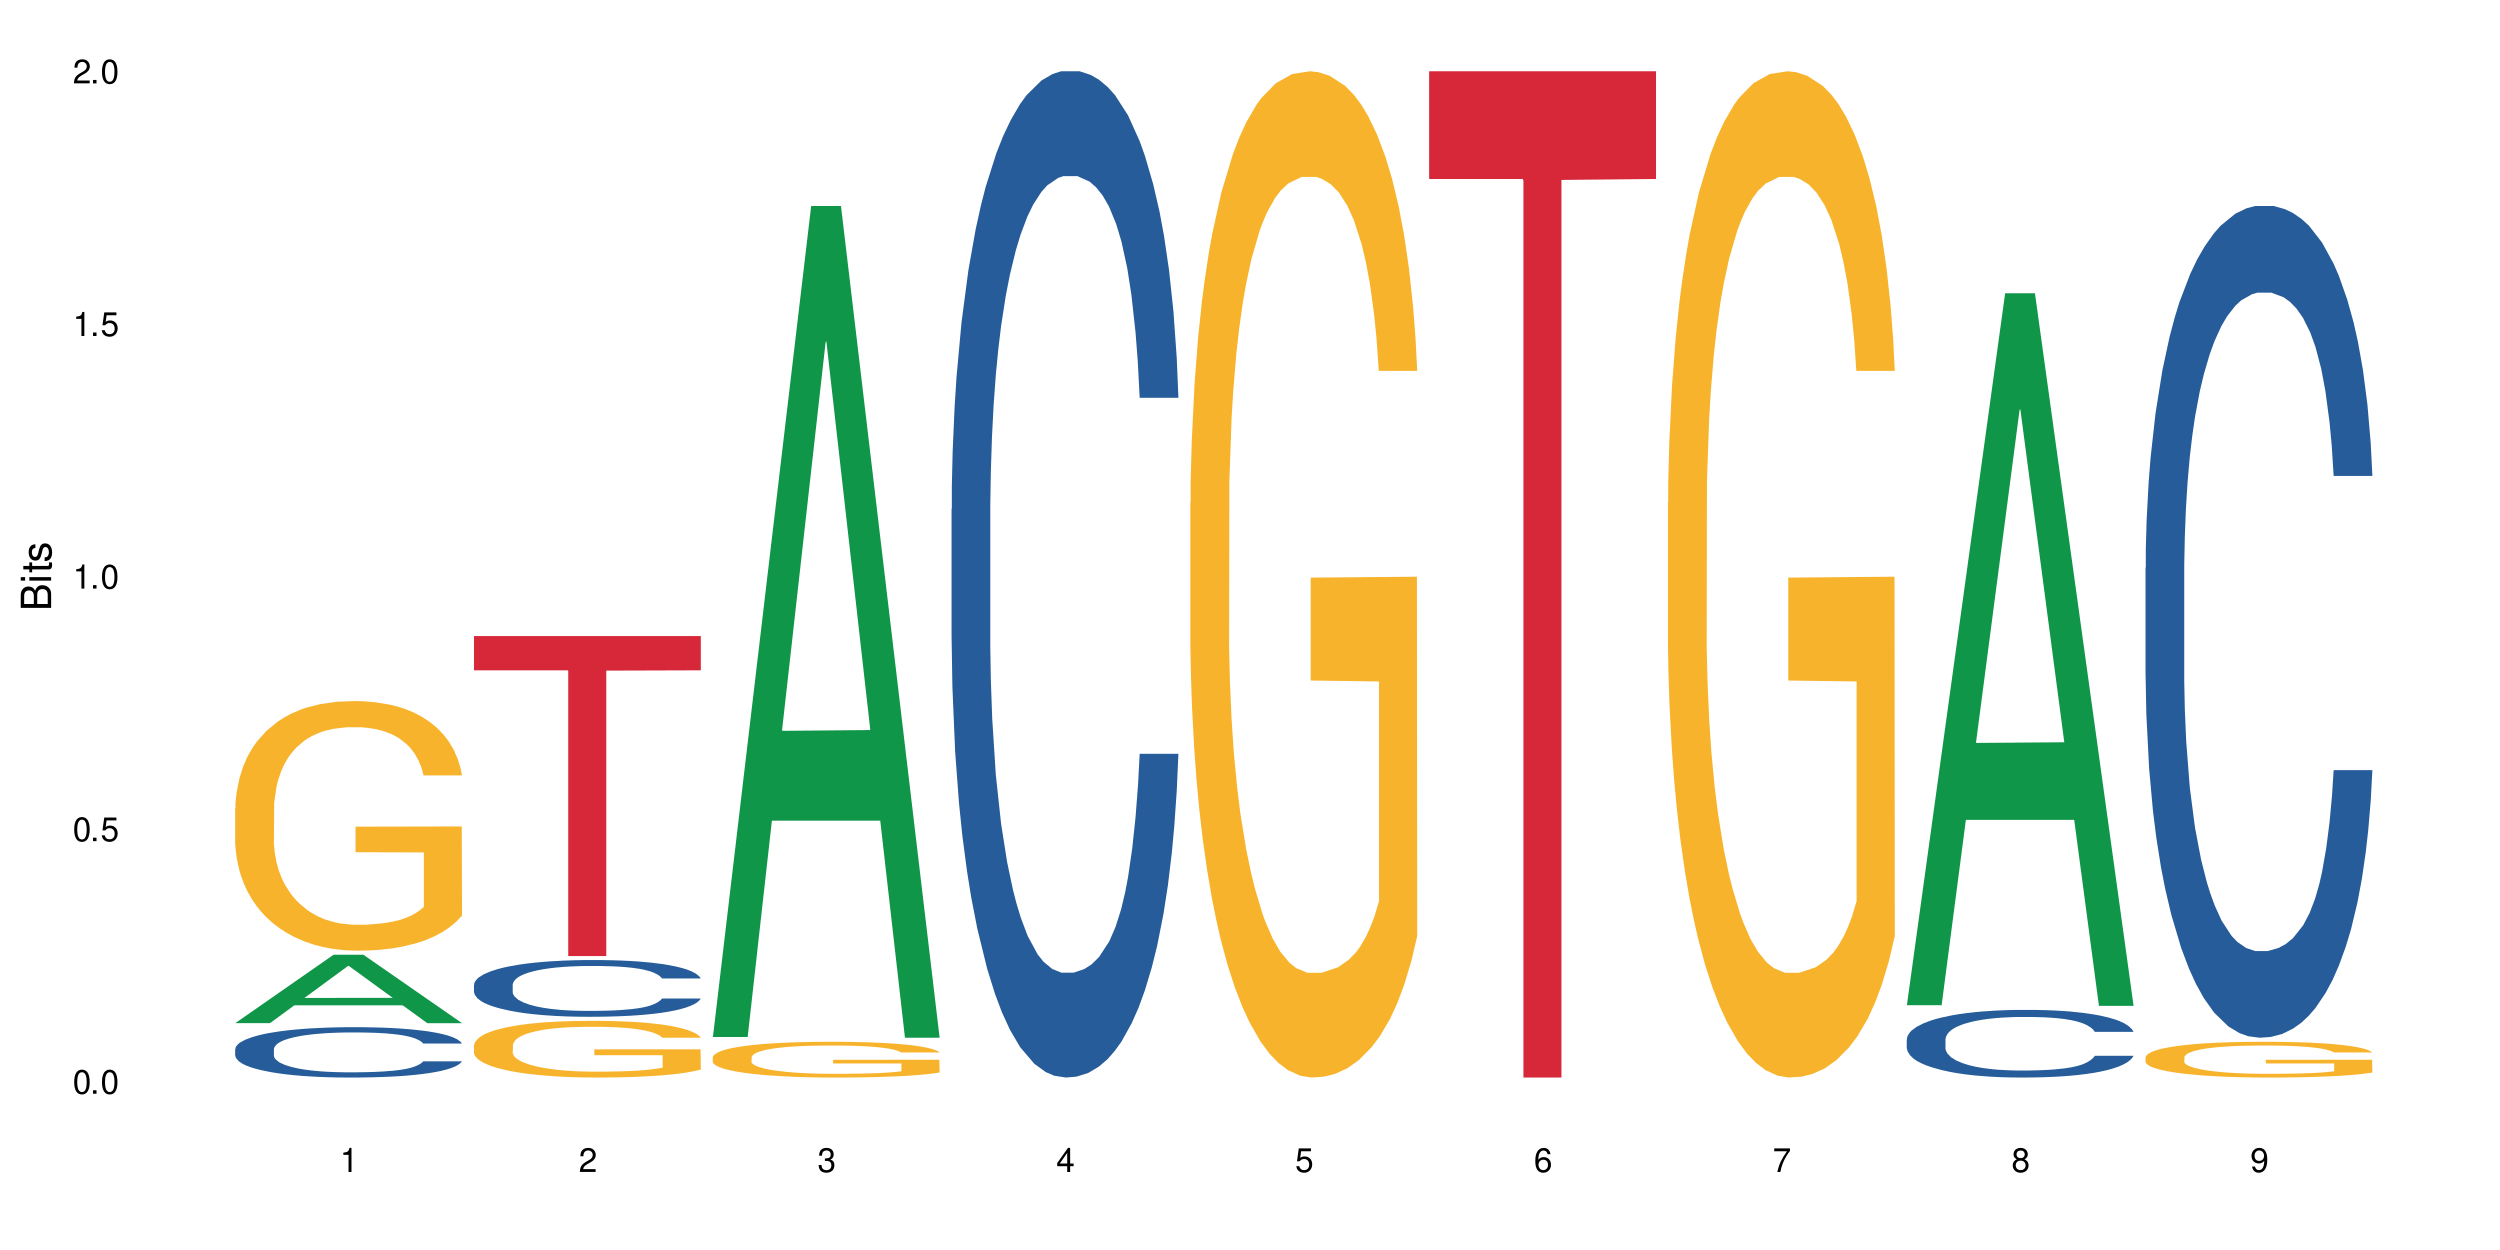 <?xml version="1.0" encoding="UTF-8"?>
<svg xmlns="http://www.w3.org/2000/svg" xmlns:xlink="http://www.w3.org/1999/xlink" width="720" height="360" viewBox="0 0 720 360">
<defs>
<g>
<g id="glyph-0-0">
</g>
<g id="glyph-0-1">
<path d="M 2.641 -6.938 C 2 -6.938 1.422 -6.656 1.078 -6.172 C 0.641 -5.562 0.406 -4.641 0.406 -3.359 C 0.406 -1.016 1.188 0.219 2.641 0.219 C 4.078 0.219 4.859 -1.016 4.859 -3.297 C 4.859 -4.641 4.656 -5.547 4.203 -6.172 C 3.844 -6.656 3.281 -6.938 2.641 -6.938 Z M 2.641 -6.188 C 3.547 -6.188 4 -5.25 4 -3.375 C 4 -1.406 3.562 -0.484 2.625 -0.484 C 1.734 -0.484 1.281 -1.438 1.281 -3.344 C 1.281 -5.25 1.734 -6.188 2.641 -6.188 Z M 2.641 -6.188 "/>
</g>
<g id="glyph-0-2">
<path d="M 1.828 -1 L 0.828 -1 L 0.828 0 L 1.828 0 Z M 1.828 -1 "/>
</g>
<g id="glyph-0-3">
<path d="M 4.562 -6.797 L 1.062 -6.797 L 0.547 -3.094 L 1.328 -3.094 C 1.719 -3.562 2.047 -3.734 2.578 -3.734 C 3.484 -3.734 4.062 -3.109 4.062 -2.094 C 4.062 -1.125 3.484 -0.531 2.578 -0.531 C 1.828 -0.531 1.375 -0.906 1.188 -1.672 L 0.328 -1.672 C 0.453 -1.109 0.547 -0.844 0.75 -0.594 C 1.125 -0.078 1.828 0.219 2.594 0.219 C 3.969 0.219 4.922 -0.781 4.922 -2.219 C 4.922 -3.562 4.031 -4.484 2.719 -4.484 C 2.25 -4.484 1.859 -4.359 1.469 -4.062 L 1.734 -5.969 L 4.562 -5.969 Z M 4.562 -6.797 "/>
</g>
<g id="glyph-0-4">
<path d="M 2.484 -4.938 L 2.484 0 L 3.328 0 L 3.328 -6.938 L 2.766 -6.938 C 2.469 -5.875 2.281 -5.734 0.984 -5.562 L 0.984 -4.938 Z M 2.484 -4.938 "/>
</g>
<g id="glyph-0-5">
<path d="M 4.859 -0.828 L 1.281 -0.828 C 1.359 -1.406 1.672 -1.781 2.5 -2.281 L 3.469 -2.828 C 4.406 -3.344 4.906 -4.062 4.906 -4.906 C 4.906 -5.484 4.672 -6.031 4.266 -6.406 C 3.859 -6.766 3.375 -6.938 2.719 -6.938 C 1.859 -6.938 1.219 -6.625 0.844 -6.031 C 0.609 -5.672 0.5 -5.234 0.484 -4.531 L 1.328 -4.531 C 1.359 -5.016 1.406 -5.281 1.531 -5.516 C 1.75 -5.938 2.188 -6.203 2.703 -6.203 C 3.469 -6.203 4.031 -5.641 4.031 -4.891 C 4.031 -4.344 3.719 -3.859 3.125 -3.516 L 2.234 -3 C 0.812 -2.172 0.406 -1.531 0.328 -0.016 L 4.859 -0.016 Z M 4.859 -0.828 "/>
</g>
<g id="glyph-0-6">
<path d="M 2.125 -3.188 L 2.578 -3.188 C 3.5 -3.188 3.984 -2.766 3.984 -1.922 C 3.984 -1.062 3.469 -0.531 2.594 -0.531 C 1.656 -0.531 1.203 -1 1.156 -2.016 L 0.312 -2.016 C 0.344 -1.453 0.438 -1.094 0.609 -0.781 C 0.953 -0.109 1.625 0.219 2.547 0.219 C 3.953 0.219 4.859 -0.625 4.859 -1.938 C 4.859 -2.828 4.516 -3.297 3.703 -3.594 C 4.344 -3.844 4.656 -4.328 4.656 -5.031 C 4.656 -6.219 3.875 -6.938 2.578 -6.938 C 1.203 -6.938 0.484 -6.172 0.453 -4.703 L 1.297 -4.703 C 1.312 -5.125 1.344 -5.359 1.453 -5.578 C 1.641 -5.969 2.062 -6.203 2.594 -6.203 C 3.344 -6.203 3.797 -5.75 3.797 -5 C 3.797 -4.516 3.609 -4.219 3.25 -4.047 C 3.016 -3.953 2.703 -3.922 2.125 -3.906 Z M 2.125 -3.188 "/>
</g>
<g id="glyph-0-7">
<path d="M 3.141 -1.672 L 3.141 0 L 3.984 0 L 3.984 -1.672 L 4.984 -1.672 L 4.984 -2.438 L 3.984 -2.438 L 3.984 -6.938 L 3.359 -6.938 L 0.266 -2.578 L 0.266 -1.672 Z M 3.141 -2.438 L 1 -2.438 L 3.141 -5.5 Z M 3.141 -2.438 "/>
</g>
<g id="glyph-0-8">
<path d="M 4.781 -5.125 C 4.609 -6.266 3.891 -6.938 2.844 -6.938 C 2.094 -6.938 1.422 -6.578 1.031 -5.953 C 0.594 -5.266 0.406 -4.422 0.406 -3.172 C 0.406 -2 0.578 -1.25 0.984 -0.641 C 1.359 -0.078 1.953 0.219 2.703 0.219 C 3.984 0.219 4.922 -0.75 4.922 -2.094 C 4.922 -3.375 4.062 -4.281 2.844 -4.281 C 2.172 -4.281 1.641 -4.031 1.281 -3.516 C 1.281 -5.234 1.828 -6.188 2.797 -6.188 C 3.391 -6.188 3.797 -5.797 3.938 -5.125 Z M 2.734 -3.531 C 3.547 -3.531 4.062 -2.953 4.062 -2.031 C 4.062 -1.156 3.484 -0.531 2.703 -0.531 C 1.922 -0.531 1.328 -1.188 1.328 -2.078 C 1.328 -2.938 1.906 -3.531 2.734 -3.531 Z M 2.734 -3.531 "/>
</g>
<g id="glyph-0-9">
<path d="M 4.984 -6.797 L 0.438 -6.797 L 0.438 -5.969 L 4.109 -5.969 C 2.5 -3.656 1.828 -2.234 1.328 0 L 2.219 0 C 2.594 -2.172 3.453 -4.047 4.984 -6.094 Z M 4.984 -6.797 "/>
</g>
<g id="glyph-0-10">
<path d="M 3.75 -3.656 C 4.469 -4.094 4.688 -4.438 4.688 -5.078 C 4.688 -6.172 3.844 -6.938 2.641 -6.938 C 1.438 -6.938 0.594 -6.172 0.594 -5.094 C 0.594 -4.438 0.812 -4.094 1.516 -3.656 C 0.734 -3.266 0.359 -2.703 0.359 -1.922 C 0.359 -0.656 1.281 0.219 2.641 0.219 C 3.984 0.219 4.922 -0.656 4.922 -1.922 C 4.922 -2.703 4.531 -3.266 3.75 -3.656 Z M 2.641 -6.188 C 3.359 -6.188 3.812 -5.75 3.812 -5.062 C 3.812 -4.406 3.344 -3.984 2.641 -3.984 C 1.922 -3.984 1.453 -4.406 1.453 -5.078 C 1.453 -5.75 1.922 -6.188 2.641 -6.188 Z M 2.641 -3.266 C 3.484 -3.266 4.062 -2.719 4.062 -1.906 C 4.062 -1.078 3.484 -0.531 2.625 -0.531 C 1.797 -0.531 1.219 -1.094 1.219 -1.906 C 1.219 -2.719 1.781 -3.266 2.641 -3.266 Z M 2.641 -3.266 "/>
</g>
<g id="glyph-0-11">
<path d="M 0.516 -1.578 C 0.672 -0.453 1.406 0.219 2.438 0.219 C 3.188 0.219 3.859 -0.141 4.266 -0.766 C 4.688 -1.453 4.891 -2.297 4.891 -3.547 C 4.891 -4.719 4.703 -5.453 4.312 -6.078 C 3.938 -6.641 3.344 -6.938 2.594 -6.938 C 1.297 -6.938 0.359 -5.969 0.359 -4.625 C 0.359 -3.344 1.234 -2.453 2.453 -2.453 C 3.094 -2.453 3.578 -2.672 4.016 -3.203 C 4 -1.484 3.469 -0.531 2.5 -0.531 C 1.906 -0.531 1.484 -0.906 1.359 -1.578 Z M 2.578 -6.203 C 3.375 -6.203 3.969 -5.531 3.969 -4.641 C 3.969 -3.797 3.391 -3.188 2.547 -3.188 C 1.734 -3.188 1.234 -3.766 1.234 -4.688 C 1.234 -5.562 1.797 -6.203 2.578 -6.203 Z M 2.578 -6.203 "/>
</g>
<g id="glyph-1-0">
</g>
<g id="glyph-1-1">
<path d="M 0 -0.953 L 0 -4.891 C 0 -5.719 -0.234 -6.344 -0.734 -6.797 C -1.188 -7.234 -1.812 -7.469 -2.5 -7.469 C -3.547 -7.469 -4.188 -7 -4.625 -5.875 C -4.984 -6.688 -5.625 -7.094 -6.531 -7.094 C -7.172 -7.094 -7.734 -6.859 -8.141 -6.391 C -8.562 -5.922 -8.75 -5.344 -8.75 -4.5 L -8.75 -0.953 Z M -4.984 -2.062 L -7.766 -2.062 L -7.766 -4.219 C -7.766 -4.844 -7.688 -5.203 -7.453 -5.5 C -7.219 -5.812 -6.859 -5.969 -6.375 -5.969 C -5.891 -5.969 -5.531 -5.812 -5.297 -5.5 C -5.062 -5.203 -4.984 -4.844 -4.984 -4.219 Z M -0.984 -2.062 L -4 -2.062 L -4 -4.781 C -4 -5.766 -3.438 -6.359 -2.484 -6.359 C -1.547 -6.359 -0.984 -5.766 -0.984 -4.781 Z M -0.984 -2.062 "/>
</g>
<g id="glyph-1-2">
<path d="M -6.281 -1.797 L -6.281 -0.797 L 0 -0.797 L 0 -1.797 Z M -8.75 -1.797 L -8.75 -0.797 L -7.484 -0.797 L -7.484 -1.797 Z M -8.75 -1.797 "/>
</g>
<g id="glyph-1-3">
<path d="M -6.281 -3.047 L -6.281 -2.016 L -8.016 -2.016 L -8.016 -1.016 L -6.281 -1.016 L -6.281 -0.172 L -5.469 -0.172 L -5.469 -1.016 L -0.719 -1.016 C -0.078 -1.016 0.281 -1.453 0.281 -2.234 C 0.281 -2.5 0.25 -2.719 0.188 -3.047 L -0.641 -3.047 C -0.609 -2.906 -0.594 -2.766 -0.594 -2.562 C -0.594 -2.141 -0.719 -2.016 -1.156 -2.016 L -5.469 -2.016 L -5.469 -3.047 Z M -6.281 -3.047 "/>
</g>
<g id="glyph-1-4">
<path d="M -4.531 -5.25 C -5.766 -5.25 -6.469 -4.422 -6.469 -2.969 C -6.469 -1.516 -5.719 -0.562 -4.547 -0.562 C -3.562 -0.562 -3.094 -1.062 -2.734 -2.562 L -2.516 -3.484 C -2.344 -4.188 -2.094 -4.469 -1.641 -4.469 C -1.047 -4.469 -0.641 -3.875 -0.641 -3 C -0.641 -2.453 -0.797 -2 -1.062 -1.75 C -1.25 -1.594 -1.422 -1.531 -1.875 -1.469 L -1.875 -0.406 C -0.422 -0.453 0.281 -1.266 0.281 -2.922 C 0.281 -4.5 -0.5 -5.516 -1.719 -5.516 C -2.656 -5.516 -3.172 -4.984 -3.469 -3.734 L -3.703 -2.766 C -3.891 -1.953 -4.156 -1.609 -4.594 -1.609 C -5.188 -1.609 -5.547 -2.125 -5.547 -2.938 C -5.547 -3.75 -5.203 -4.172 -4.531 -4.203 Z M -4.531 -5.25 "/>
</g>
</g>
</defs>
<rect x="-72" y="-36" width="864" height="432" fill="rgb(100%, 100%, 100%)" fill-opacity="1"/>
<path fill-rule="nonzero" fill="rgb(6.275%, 58.824%, 28.235%)" fill-opacity="1" d="M 67.73 294.656 L 67.801 294.641 L 96.07 274.965 L 104.656 274.965 L 133.066 294.676 L 123.082 294.676 L 115.965 289.531 L 84.762 289.531 L 77.781 294.656 L 67.73 294.656 L 87.766 287.402 L 113.102 287.383 L 100.469 278.188 L 100.328 278.168 L 100.188 278.223 L 87.695 287.383 L 87.766 287.402 Z M 67.73 294.656 "/>
<path fill-rule="nonzero" fill="rgb(14.51%, 36.078%, 60%)" fill-opacity="1" d="M 67.73 302.145 L 67.812 302.133 L 67.812 301.816 L 68.051 301.312 L 68.605 300.676 L 69.164 300.238 L 70.598 299.457 L 72.59 298.703 L 74.664 298.117 L 76.176 297.773 L 77.531 297.508 L 80.637 297.02 L 82.629 296.766 L 84.781 296.543 L 87.41 296.316 L 89.324 296.184 L 93.625 295.973 L 96.812 295.879 L 99.281 295.84 L 104.621 295.84 L 107.809 295.895 L 110.117 295.961 L 112.668 296.066 L 114.82 296.184 L 118.562 296.477 L 121.91 296.848 L 123.426 297.059 L 125.816 297.469 L 127.648 297.867 L 128.922 298.211 L 130.355 298.703 L 131.629 299.297 L 132.586 299.973 L 133.066 300.543 L 121.91 300.543 L 121.352 300.012 L 120.715 299.602 L 119.52 299.059 L 118.324 298.676 L 116.652 298.289 L 115.137 298.039 L 113.066 297.789 L 111.234 297.629 L 109.32 297.508 L 107.488 297.43 L 103.984 297.352 L 99.922 297.352 L 98.406 297.375 L 95.297 297.484 L 93.625 297.574 L 91.234 297.762 L 89.562 297.934 L 87.57 298.199 L 86.215 298.422 L 84.543 298.77 L 83.348 299.074 L 81.992 299.508 L 81.195 299.84 L 80.48 300.211 L 79.84 300.648 L 79.363 301.113 L 79.043 301.602 L 78.887 302.078 L 78.887 304.133 L 79.043 304.609 L 79.441 305.168 L 80.48 305.973 L 81.992 306.676 L 83.746 307.234 L 85.418 307.629 L 86.375 307.816 L 87.648 308.027 L 89.641 308.293 L 92.512 308.559 L 94.184 308.664 L 96.734 308.77 L 99.363 308.824 L 102.867 308.824 L 105.977 308.77 L 108.047 308.703 L 110.199 308.598 L 113.145 308.371 L 114.98 308.16 L 116.57 307.91 L 117.766 307.656 L 118.562 307.445 L 119.758 307.035 L 120.715 306.582 L 121.434 306.121 L 121.91 305.668 L 133.066 305.668 L 132.586 306.199 L 131.871 306.715 L 131.152 307.102 L 130.039 307.562 L 128.762 307.973 L 126.93 308.438 L 125.418 308.742 L 123.426 309.074 L 121.59 309.324 L 119.602 309.551 L 116.652 309.816 L 114.738 309.949 L 112.668 310.066 L 110.199 310.172 L 107.09 310.266 L 103.746 310.32 L 100.637 310.332 L 97.289 310.305 L 94.82 310.254 L 91.555 310.133 L 87.492 309.895 L 84.543 309.645 L 82.23 309.391 L 80.238 309.129 L 78.008 308.77 L 75.141 308.188 L 73.387 307.734 L 72.191 307.363 L 70.84 306.848 L 69.883 306.387 L 68.766 305.645 L 67.969 304.703 L 67.73 303.973 Z M 67.73 302.145 "/>
<path fill-rule="nonzero" fill="rgb(96.863%, 70.196%, 16.863%)" fill-opacity="1" d="M 67.73 232.699 L 67.812 232.633 L 67.812 231.32 L 68.129 228.363 L 68.926 224.293 L 69.961 220.945 L 71.078 218.32 L 71.793 216.941 L 72.988 214.969 L 74.023 213.527 L 76.656 210.57 L 80 207.812 L 81.832 206.633 L 83.906 205.516 L 86.852 204.27 L 88.207 203.809 L 92.352 202.758 L 97.051 202.102 L 102.23 201.902 L 104.621 201.969 L 107.887 202.23 L 112.348 202.953 L 114.898 203.609 L 116.891 204.27 L 118.961 205.121 L 121.512 206.434 L 123.902 208.012 L 125.816 209.586 L 127.727 211.555 L 129.32 213.656 L 130.676 215.957 L 131.871 218.715 L 132.586 221.012 L 133.066 223.309 L 121.988 223.309 L 121.352 221.012 L 120.637 219.238 L 119.441 217.07 L 118.246 215.496 L 117.051 214.25 L 114.82 212.539 L 112.906 211.492 L 110.516 210.57 L 108.207 209.98 L 105.578 209.586 L 103.984 209.453 L 99.762 209.453 L 95.938 209.914 L 93.707 210.441 L 92.113 210.965 L 89.879 211.949 L 88.527 212.738 L 87.73 213.262 L 85.34 215.297 L 83.746 217.137 L 82.871 218.383 L 81.754 220.355 L 80.957 222.129 L 80.082 224.754 L 79.602 226.723 L 78.965 231.188 L 78.887 243.008 L 79.125 245.504 L 79.602 248.195 L 80.238 250.559 L 81.195 253.055 L 82.152 254.957 L 83.824 257.52 L 85.258 259.227 L 86.375 260.34 L 88.527 262.113 L 89.402 262.703 L 91.473 263.887 L 93.625 264.805 L 96.254 265.594 L 98.246 265.988 L 101.434 266.316 L 105.496 266.316 L 110.277 265.922 L 113.305 265.398 L 115.379 264.871 L 116.73 264.41 L 118.406 263.691 L 119.602 263.031 L 120.715 262.312 L 122.07 261.195 L 122.07 245.504 L 102.391 245.438 L 102.391 238.082 L 132.984 238.016 L 133.066 263.691 L 131.391 265.461 L 129.32 267.168 L 127.328 268.484 L 125.258 269.598 L 122.309 270.848 L 119.918 271.633 L 116.254 272.555 L 112.906 273.145 L 109.402 273.539 L 106.293 273.734 L 102.629 273.801 L 99.363 273.672 L 95.855 273.277 L 93.066 272.75 L 90.52 272.094 L 87.969 271.242 L 84.781 269.863 L 82.711 268.746 L 80.559 267.367 L 78.406 265.727 L 76.496 263.953 L 75.219 262.574 L 73.945 260.996 L 72.59 259.027 L 71.316 256.797 L 70.359 254.762 L 69.484 252.461 L 68.848 250.297 L 68.211 247.34 L 67.891 244.977 L 67.73 242.941 Z M 67.73 232.699 "/>
<path fill-rule="nonzero" fill="rgb(14.51%, 36.078%, 60%)" fill-opacity="1" d="M 136.504 283.609 L 136.582 283.594 L 136.582 283.238 L 136.824 282.668 L 137.379 281.953 L 137.938 281.461 L 139.371 280.578 L 141.363 279.727 L 143.434 279.07 L 144.949 278.684 L 146.305 278.387 L 149.41 277.832 L 151.402 277.547 L 153.555 277.297 L 156.184 277.043 L 158.098 276.891 L 162.398 276.652 L 165.586 276.547 L 168.055 276.504 L 173.395 276.504 L 176.582 276.562 L 178.891 276.637 L 181.441 276.758 L 183.594 276.891 L 187.336 277.219 L 190.684 277.637 L 192.195 277.879 L 194.586 278.34 L 196.418 278.789 L 197.695 279.176 L 199.129 279.727 L 200.402 280.398 L 201.359 281.16 L 201.836 281.805 L 190.684 281.805 L 190.125 281.207 L 189.488 280.742 L 188.293 280.133 L 187.098 279.699 L 185.426 279.266 L 183.91 278.98 L 181.84 278.699 L 180.008 278.52 L 178.094 278.387 L 176.262 278.297 L 172.758 278.207 L 168.691 278.207 L 167.18 278.234 L 164.07 278.355 L 162.398 278.461 L 160.008 278.668 L 158.336 278.863 L 156.344 279.16 L 154.988 279.414 L 153.316 279.805 L 152.121 280.145 L 150.766 280.641 L 149.969 281.012 L 149.25 281.43 L 148.613 281.922 L 148.137 282.445 L 147.816 282.996 L 147.66 283.535 L 147.66 285.848 L 147.816 286.387 L 148.215 287.016 L 149.25 287.926 L 150.766 288.715 L 152.52 289.344 L 154.191 289.789 L 155.148 290 L 156.422 290.238 L 158.414 290.535 L 161.281 290.836 L 162.957 290.957 L 165.504 291.074 L 168.137 291.133 L 171.641 291.133 L 174.746 291.074 L 176.82 291 L 178.973 290.879 L 181.918 290.625 L 183.75 290.387 L 185.344 290.105 L 186.539 289.82 L 187.336 289.582 L 188.531 289.117 L 189.488 288.609 L 190.203 288.09 L 190.684 287.582 L 201.836 287.582 L 201.359 288.18 L 200.645 288.762 L 199.926 289.195 L 198.809 289.715 L 197.535 290.18 L 195.703 290.703 L 194.188 291.043 L 192.195 291.418 L 190.363 291.703 L 188.371 291.957 L 185.426 292.254 L 183.512 292.402 L 181.441 292.539 L 178.973 292.656 L 175.863 292.762 L 172.516 292.82 L 169.41 292.836 L 166.062 292.805 L 163.594 292.746 L 160.328 292.613 L 156.262 292.344 L 153.316 292.059 L 151.004 291.777 L 149.012 291.477 L 146.781 291.074 L 143.914 290.418 L 142.16 289.91 L 140.965 289.492 L 139.609 288.91 L 138.656 288.387 L 137.539 287.551 L 136.742 286.492 L 136.504 285.672 Z M 136.504 283.609 "/>
<path fill-rule="nonzero" fill="rgb(96.863%, 70.196%, 16.863%)" fill-opacity="1" d="M 136.504 300.996 L 136.582 300.98 L 136.582 300.684 L 136.902 300.012 L 137.699 299.086 L 138.734 298.324 L 139.852 297.73 L 140.566 297.414 L 141.762 296.969 L 142.797 296.641 L 145.426 295.969 L 148.773 295.344 L 150.605 295.074 L 152.68 294.82 L 155.625 294.535 L 156.98 294.434 L 161.125 294.195 L 165.824 294.043 L 171.004 294 L 173.395 294.016 L 176.66 294.074 L 181.121 294.238 L 183.672 294.387 L 185.664 294.535 L 187.734 294.73 L 190.285 295.027 L 192.676 295.387 L 194.586 295.746 L 196.5 296.191 L 198.094 296.668 L 199.449 297.191 L 200.645 297.82 L 201.359 298.34 L 201.836 298.863 L 190.762 298.863 L 190.125 298.34 L 189.41 297.938 L 188.215 297.445 L 187.02 297.086 L 185.824 296.805 L 183.594 296.418 L 181.68 296.176 L 179.289 295.969 L 176.98 295.836 L 174.348 295.746 L 172.758 295.715 L 168.535 295.715 L 164.707 295.82 L 162.477 295.938 L 160.883 296.059 L 158.652 296.281 L 157.301 296.461 L 156.504 296.582 L 154.113 297.043 L 152.52 297.461 L 151.641 297.742 L 150.527 298.191 L 149.73 298.594 L 148.852 299.191 L 148.375 299.637 L 147.738 300.652 L 147.66 303.336 L 147.898 303.902 L 148.375 304.516 L 149.012 305.051 L 149.969 305.621 L 150.926 306.051 L 152.598 306.633 L 154.031 307.02 L 155.148 307.273 L 157.301 307.676 L 158.176 307.812 L 160.246 308.082 L 162.398 308.289 L 165.027 308.469 L 167.02 308.559 L 170.207 308.633 L 174.27 308.633 L 179.051 308.543 L 182.078 308.422 L 184.148 308.305 L 185.504 308.199 L 187.176 308.035 L 188.371 307.887 L 189.488 307.723 L 190.844 307.469 L 190.844 303.902 L 171.164 303.891 L 171.164 302.219 L 201.758 302.203 L 201.836 308.035 L 200.164 308.438 L 198.094 308.824 L 196.102 309.125 L 194.031 309.379 L 191.082 309.66 L 188.691 309.84 L 185.027 310.051 L 181.68 310.184 L 178.176 310.273 L 175.066 310.316 L 171.402 310.332 L 168.137 310.301 L 164.629 310.215 L 161.84 310.094 L 159.289 309.945 L 156.742 309.75 L 153.555 309.438 L 151.484 309.184 L 149.332 308.871 L 147.18 308.496 L 145.27 308.094 L 143.992 307.781 L 142.719 307.426 L 141.363 306.977 L 140.09 306.469 L 139.133 306.008 L 138.258 305.484 L 137.617 304.992 L 136.98 304.32 L 136.664 303.785 L 136.504 303.32 Z M 136.504 300.996 "/>
<path fill-rule="nonzero" fill="rgb(83.922%, 15.686%, 22.353%)" fill-opacity="1" d="M 136.504 183.188 L 201.836 183.188 L 201.836 193.051 L 174.609 193.141 L 174.609 275.34 L 163.652 275.34 L 163.652 193.227 L 163.496 193.051 L 136.504 193.051 Z M 136.504 183.188 "/>
<path fill-rule="nonzero" fill="rgb(6.275%, 58.824%, 28.235%)" fill-opacity="1" d="M 205.277 298.648 L 205.348 298.422 L 233.617 59.332 L 242.203 59.332 L 270.609 298.871 L 260.629 298.871 L 253.508 236.344 L 222.309 236.344 L 215.328 298.648 L 205.277 298.648 L 225.309 210.48 L 250.648 210.254 L 238.012 98.469 L 237.875 98.246 L 237.734 98.918 L 225.238 210.254 L 225.309 210.48 Z M 205.277 298.648 "/>
<path fill-rule="nonzero" fill="rgb(96.863%, 70.196%, 16.863%)" fill-opacity="1" d="M 205.277 304.445 L 205.355 304.438 L 205.355 304.25 L 205.676 303.824 L 206.473 303.242 L 207.508 302.762 L 208.621 302.387 L 209.34 302.188 L 210.535 301.906 L 211.57 301.699 L 214.199 301.277 L 217.547 300.883 L 219.379 300.711 L 221.449 300.551 L 224.398 300.375 L 225.754 300.309 L 229.895 300.156 L 234.598 300.062 L 239.777 300.035 L 242.168 300.047 L 245.434 300.082 L 249.895 300.188 L 252.445 300.281 L 254.438 300.375 L 256.508 300.496 L 259.059 300.684 L 261.449 300.91 L 263.359 301.137 L 265.273 301.418 L 266.867 301.719 L 268.219 302.047 L 269.414 302.441 L 270.133 302.773 L 270.609 303.102 L 259.535 303.102 L 258.898 302.773 L 258.18 302.52 L 256.984 302.207 L 255.789 301.98 L 254.594 301.805 L 252.363 301.559 L 250.453 301.41 L 248.062 301.277 L 245.75 301.191 L 243.121 301.137 L 241.527 301.117 L 237.305 301.117 L 233.48 301.184 L 231.25 301.258 L 229.656 301.332 L 227.426 301.473 L 226.07 301.586 L 225.273 301.664 L 222.883 301.953 L 221.293 302.219 L 220.414 302.395 L 219.301 302.68 L 218.504 302.934 L 217.625 303.309 L 217.148 303.59 L 216.512 304.23 L 216.43 305.922 L 216.672 306.281 L 217.148 306.664 L 217.785 307.004 L 218.742 307.359 L 219.699 307.633 L 221.371 308 L 222.805 308.246 L 223.922 308.406 L 226.07 308.66 L 226.949 308.742 L 229.02 308.914 L 231.172 309.043 L 233.801 309.156 L 235.793 309.215 L 238.98 309.262 L 243.043 309.262 L 247.824 309.203 L 250.852 309.129 L 252.922 309.055 L 254.277 308.988 L 255.949 308.883 L 257.145 308.789 L 258.262 308.688 L 259.613 308.527 L 259.613 306.281 L 239.934 306.27 L 239.934 305.219 L 270.531 305.207 L 270.609 308.883 L 268.938 309.137 L 266.867 309.383 L 264.875 309.57 L 262.801 309.73 L 259.855 309.91 L 257.465 310.023 L 253.801 310.152 L 250.453 310.238 L 246.945 310.293 L 243.84 310.324 L 240.176 310.332 L 236.906 310.312 L 233.402 310.258 L 230.613 310.184 L 228.062 310.09 L 225.516 309.965 L 222.328 309.77 L 220.254 309.609 L 218.105 309.41 L 215.953 309.176 L 214.039 308.922 L 212.766 308.723 L 211.492 308.5 L 210.137 308.215 L 208.863 307.898 L 207.906 307.605 L 207.027 307.277 L 206.391 306.965 L 205.754 306.543 L 205.438 306.203 L 205.277 305.914 Z M 205.277 304.445 "/>
<path fill-rule="nonzero" fill="rgb(14.51%, 36.078%, 60%)" fill-opacity="1" d="M 274.051 146.621 L 274.129 146.355 L 274.129 140 L 274.367 129.934 L 274.926 117.215 L 275.484 108.477 L 276.918 92.844 L 278.91 77.746 L 280.98 66.09 L 282.496 59.203 L 283.848 53.902 L 286.957 44.102 L 288.949 39.07 L 291.102 34.566 L 293.73 30.062 L 295.641 27.414 L 299.945 23.176 L 303.129 21.32 L 305.602 20.527 L 310.938 20.527 L 314.125 21.586 L 316.438 22.91 L 318.984 25.031 L 321.137 27.414 L 324.883 33.242 L 328.23 40.66 L 329.742 44.898 L 332.133 53.109 L 333.965 61.055 L 335.238 67.945 L 336.676 77.746 L 337.949 89.668 L 338.906 103.176 L 339.383 114.566 L 328.23 114.566 L 327.672 103.973 L 327.035 95.758 L 325.84 84.898 L 324.645 77.215 L 322.969 69.535 L 321.457 64.5 L 319.383 59.469 L 317.551 56.289 L 315.641 53.902 L 313.809 52.316 L 310.301 50.727 L 306.238 50.727 L 304.723 51.254 L 301.617 53.375 L 299.945 55.23 L 297.555 58.938 L 295.879 62.383 L 293.887 67.68 L 292.535 72.184 L 290.859 79.07 L 289.664 85.164 L 288.312 93.906 L 287.516 100.527 L 286.797 107.945 L 286.16 116.688 L 285.684 125.957 L 285.363 135.762 L 285.203 145.297 L 285.203 186.355 L 285.363 195.895 L 285.762 207.02 L 286.797 223.18 L 288.312 237.219 L 290.062 248.344 L 291.738 256.293 L 292.691 260 L 293.969 264.238 L 295.961 269.535 L 298.828 274.836 L 300.5 276.953 L 303.051 279.074 L 305.68 280.133 L 309.188 280.133 L 312.293 279.074 L 314.363 277.75 L 316.516 275.629 L 319.465 271.125 L 321.297 266.887 L 322.891 261.855 L 324.086 256.82 L 324.883 252.582 L 326.078 244.371 L 327.035 235.363 L 327.75 226.094 L 328.23 217.086 L 339.383 217.086 L 338.906 227.684 L 338.188 238.012 L 337.473 245.695 L 336.355 254.969 L 335.082 263.18 L 333.25 272.449 L 331.734 278.543 L 329.742 285.168 L 327.91 290.199 L 325.918 294.703 L 322.969 300 L 321.059 302.648 L 318.984 305.035 L 316.516 307.152 L 313.41 309.008 L 310.062 310.066 L 306.957 310.332 L 303.609 309.801 L 301.141 308.742 L 297.871 306.359 L 293.809 301.59 L 290.859 296.559 L 288.551 291.523 L 286.559 286.227 L 284.328 279.074 L 281.457 267.418 L 279.707 258.41 L 278.512 250.992 L 277.156 240.664 L 276.199 231.391 L 275.086 216.555 L 274.289 197.746 L 274.051 183.18 Z M 274.051 146.621 "/>
<path fill-rule="nonzero" fill="rgb(96.863%, 70.196%, 16.863%)" fill-opacity="1" d="M 342.82 144.652 L 342.902 144.387 L 342.902 139.094 L 343.219 127.184 L 344.016 110.777 L 345.051 97.277 L 346.168 86.691 L 346.887 81.133 L 348.082 73.195 L 349.117 67.371 L 351.746 55.461 L 355.094 44.348 L 356.926 39.582 L 358.996 35.082 L 361.945 30.055 L 363.297 28.203 L 367.441 23.965 L 372.141 21.32 L 377.32 20.527 L 379.711 20.789 L 382.977 21.848 L 387.441 24.762 L 389.988 27.406 L 391.98 30.055 L 394.055 33.496 L 396.602 38.789 L 398.992 45.141 L 400.906 51.492 L 402.816 59.43 L 404.41 67.902 L 405.766 77.164 L 406.961 88.281 L 407.68 97.543 L 408.156 106.805 L 397.082 106.805 L 396.445 97.543 L 395.727 90.398 L 394.531 81.664 L 393.336 75.312 L 392.141 70.281 L 389.91 63.402 L 387.996 59.168 L 385.609 55.461 L 383.297 53.078 L 380.668 51.492 L 379.074 50.961 L 374.852 50.961 L 371.027 52.816 L 368.797 54.934 L 367.203 57.051 L 364.973 61.02 L 363.617 64.195 L 362.82 66.312 L 360.43 74.516 L 358.836 81.93 L 357.961 86.957 L 356.844 94.898 L 356.047 102.043 L 355.172 112.629 L 354.695 120.57 L 354.055 138.566 L 353.977 186.207 L 354.215 196.262 L 354.695 207.113 L 355.332 216.641 L 356.285 226.699 L 357.242 234.375 L 358.918 244.695 L 360.352 251.578 L 361.465 256.078 L 363.617 263.223 L 364.492 265.605 L 366.566 270.367 L 368.715 274.074 L 371.344 277.25 L 373.336 278.836 L 376.523 280.16 L 380.59 280.16 L 385.367 278.574 L 388.395 276.457 L 390.469 274.34 L 391.824 272.484 L 393.496 269.574 L 394.691 266.926 L 395.805 264.016 L 397.16 259.516 L 397.16 196.262 L 377.48 195.996 L 377.48 166.355 L 408.074 166.09 L 408.156 269.574 L 406.484 276.719 L 404.41 283.602 L 402.418 288.895 L 400.348 293.395 L 397.398 298.422 L 395.008 301.598 L 391.344 305.305 L 387.996 307.688 L 384.492 309.273 L 381.387 310.066 L 377.719 310.332 L 374.453 309.805 L 370.949 308.215 L 368.16 306.098 L 365.609 303.453 L 363.059 300.012 L 359.871 294.453 L 357.801 289.953 L 355.648 284.395 L 353.5 277.777 L 351.586 270.633 L 350.312 265.074 L 349.035 258.723 L 347.684 250.781 L 346.406 241.785 L 345.449 233.578 L 344.574 224.316 L 343.938 215.582 L 343.301 203.672 L 342.98 194.145 L 342.82 185.941 Z M 342.82 144.652 "/>
<path fill-rule="nonzero" fill="rgb(83.922%, 15.686%, 22.353%)" fill-opacity="1" d="M 411.594 20.527 L 476.93 20.527 L 476.93 51.547 L 449.699 51.82 L 449.699 310.332 L 438.746 310.332 L 438.746 52.094 L 438.586 51.547 L 411.594 51.547 Z M 411.594 20.527 "/>
<path fill-rule="nonzero" fill="rgb(96.863%, 70.196%, 16.863%)" fill-opacity="1" d="M 480.367 144.652 L 480.445 144.387 L 480.445 139.094 L 480.766 127.184 L 481.562 110.777 L 482.598 97.277 L 483.715 86.691 L 484.43 81.133 L 485.625 73.195 L 486.66 67.371 L 489.289 55.461 L 492.637 44.348 L 494.469 39.582 L 496.543 35.082 L 499.488 30.055 L 500.844 28.203 L 504.988 23.965 L 509.688 21.32 L 514.867 20.527 L 517.258 20.789 L 520.523 21.848 L 524.984 24.762 L 527.535 27.406 L 529.527 30.055 L 531.598 33.496 L 534.148 38.789 L 536.539 45.141 L 538.449 51.492 L 540.363 59.43 L 541.957 67.902 L 543.312 77.164 L 544.508 88.281 L 545.223 97.543 L 545.703 106.805 L 534.625 106.805 L 533.988 97.543 L 533.273 90.398 L 532.078 81.664 L 530.883 75.312 L 529.688 70.281 L 527.457 63.402 L 525.543 59.168 L 523.152 55.461 L 520.844 53.078 L 518.215 51.492 L 516.621 50.961 L 512.398 50.961 L 508.574 52.816 L 506.34 54.934 L 504.746 57.051 L 502.516 61.02 L 501.164 64.195 L 500.367 66.312 L 497.977 74.516 L 496.383 81.93 L 495.504 86.957 L 494.391 94.898 L 493.594 102.043 L 492.719 112.629 L 492.238 120.57 L 491.602 138.566 L 491.523 186.207 L 491.762 196.262 L 492.238 207.113 L 492.875 216.641 L 493.832 226.699 L 494.789 234.375 L 496.461 244.695 L 497.895 251.578 L 499.012 256.078 L 501.164 263.223 L 502.039 265.605 L 504.109 270.367 L 506.262 274.074 L 508.891 277.25 L 510.883 278.836 L 514.07 280.16 L 518.133 280.16 L 522.914 278.574 L 525.941 276.457 L 528.012 274.34 L 529.367 272.484 L 531.039 269.574 L 532.234 266.926 L 533.352 264.016 L 534.707 259.516 L 534.707 196.262 L 515.027 195.996 L 515.027 166.355 L 545.621 166.09 L 545.703 269.574 L 544.027 276.719 L 541.957 283.602 L 539.965 288.895 L 537.895 293.395 L 534.945 298.422 L 532.555 301.598 L 528.891 305.305 L 525.543 307.688 L 522.039 309.273 L 518.93 310.066 L 515.266 310.332 L 512 309.805 L 508.492 308.215 L 505.703 306.098 L 503.156 303.453 L 500.605 300.012 L 497.418 294.453 L 495.348 289.953 L 493.195 284.395 L 491.043 277.777 L 489.133 270.633 L 487.855 265.074 L 486.582 258.723 L 485.227 250.781 L 483.953 241.785 L 482.996 233.578 L 482.121 224.316 L 481.484 215.582 L 480.844 203.672 L 480.527 194.145 L 480.367 185.941 Z M 480.367 144.652 "/>
<path fill-rule="nonzero" fill="rgb(6.275%, 58.824%, 28.235%)" fill-opacity="1" d="M 549.141 289.5 L 549.211 289.309 L 577.48 84.469 L 586.066 84.469 L 614.473 289.691 L 604.492 289.691 L 597.371 236.121 L 566.172 236.121 L 559.191 289.5 L 549.141 289.5 L 569.172 213.961 L 594.512 213.77 L 581.875 117.996 L 581.738 117.805 L 581.598 118.383 L 569.102 213.77 L 569.172 213.961 Z M 549.141 289.5 "/>
<path fill-rule="nonzero" fill="rgb(14.51%, 36.078%, 60%)" fill-opacity="1" d="M 549.141 299.332 L 549.219 299.312 L 549.219 298.887 L 549.457 298.211 L 550.016 297.355 L 550.574 296.766 L 552.008 295.719 L 554 294.703 L 556.07 293.918 L 557.586 293.457 L 558.941 293.102 L 562.047 292.441 L 564.039 292.102 L 566.191 291.801 L 568.82 291.496 L 570.73 291.32 L 575.035 291.035 L 578.223 290.91 L 580.691 290.855 L 586.031 290.855 L 589.215 290.93 L 591.527 291.016 L 594.078 291.16 L 596.227 291.32 L 599.973 291.711 L 603.32 292.211 L 604.832 292.496 L 607.223 293.047 L 609.055 293.582 L 610.332 294.043 L 611.766 294.703 L 613.039 295.504 L 613.996 296.41 L 614.473 297.176 L 603.32 297.176 L 602.762 296.465 L 602.125 295.914 L 600.93 295.184 L 599.734 294.668 L 598.062 294.152 L 596.547 293.812 L 594.477 293.473 L 592.645 293.262 L 590.73 293.102 L 588.898 292.992 L 585.391 292.887 L 581.328 292.887 L 579.816 292.922 L 576.707 293.066 L 575.035 293.188 L 572.645 293.438 L 570.973 293.668 L 568.98 294.027 L 567.625 294.328 L 565.953 294.793 L 564.758 295.199 L 563.402 295.789 L 562.605 296.234 L 561.887 296.73 L 561.25 297.32 L 560.773 297.941 L 560.453 298.602 L 560.293 299.242 L 560.293 302 L 560.453 302.641 L 560.852 303.391 L 561.887 304.477 L 563.402 305.418 L 565.156 306.168 L 566.828 306.699 L 567.785 306.949 L 569.059 307.234 L 571.051 307.59 L 573.918 307.945 L 575.594 308.09 L 578.141 308.23 L 580.77 308.305 L 584.277 308.305 L 587.383 308.23 L 589.457 308.145 L 591.605 308 L 594.555 307.699 L 596.387 307.414 L 597.98 307.074 L 599.176 306.738 L 599.973 306.453 L 601.168 305.898 L 602.125 305.293 L 602.84 304.672 L 603.32 304.066 L 614.473 304.066 L 613.996 304.777 L 613.277 305.473 L 612.562 305.988 L 611.445 306.613 L 610.172 307.164 L 608.34 307.785 L 606.824 308.195 L 604.832 308.641 L 603 308.98 L 601.008 309.281 L 598.062 309.637 L 596.148 309.816 L 594.078 309.977 L 591.605 310.117 L 588.5 310.242 L 585.152 310.316 L 582.047 310.332 L 578.699 310.297 L 576.23 310.227 L 572.965 310.066 L 568.898 309.746 L 565.953 309.406 L 563.641 309.07 L 561.648 308.711 L 559.418 308.23 L 556.551 307.449 L 554.797 306.844 L 553.602 306.344 L 552.246 305.652 L 551.293 305.027 L 550.176 304.031 L 549.379 302.766 L 549.141 301.789 Z M 549.141 299.332 "/>
<path fill-rule="nonzero" fill="rgb(14.51%, 36.078%, 60%)" fill-opacity="1" d="M 617.914 163.559 L 617.992 163.336 L 617.992 158.082 L 618.23 149.762 L 618.789 139.254 L 619.348 132.027 L 620.781 119.109 L 622.773 106.629 L 624.844 96.992 L 626.359 91.301 L 627.711 86.922 L 630.82 78.82 L 632.812 74.66 L 634.965 70.938 L 637.594 67.215 L 639.504 65.027 L 643.809 61.523 L 646.996 59.992 L 649.465 59.332 L 654.801 59.332 L 657.988 60.211 L 660.301 61.305 L 662.852 63.055 L 665 65.027 L 668.746 69.844 L 672.094 75.973 L 673.605 79.477 L 675.996 86.266 L 677.828 92.832 L 679.102 98.527 L 680.539 106.629 L 681.812 116.48 L 682.77 127.648 L 683.246 137.062 L 672.094 137.062 L 671.535 128.305 L 670.898 121.516 L 669.703 112.539 L 668.508 106.191 L 666.832 99.84 L 665.32 95.68 L 663.246 91.52 L 661.414 88.895 L 659.504 86.922 L 657.672 85.609 L 654.164 84.293 L 650.102 84.293 L 648.586 84.734 L 645.48 86.484 L 643.809 88.016 L 641.418 91.082 L 639.742 93.93 L 637.75 98.309 L 636.398 102.031 L 634.723 107.723 L 633.527 112.758 L 632.176 119.984 L 631.379 125.457 L 630.66 131.59 L 630.023 138.816 L 629.547 146.477 L 629.227 154.578 L 629.066 162.461 L 629.066 196.398 L 629.227 204.281 L 629.625 213.48 L 630.66 226.836 L 632.176 238.441 L 633.926 247.637 L 635.602 254.203 L 636.559 257.27 L 637.832 260.773 L 639.824 265.152 L 642.691 269.531 L 644.363 271.281 L 646.914 273.035 L 649.543 273.91 L 653.051 273.91 L 656.156 273.035 L 658.227 271.941 L 660.379 270.188 L 663.328 266.465 L 665.16 262.961 L 666.754 258.801 L 667.949 254.641 L 668.746 251.141 L 669.941 244.352 L 670.898 236.906 L 671.613 229.242 L 672.094 221.801 L 683.246 221.801 L 682.77 230.559 L 682.051 239.098 L 681.336 245.445 L 680.219 253.109 L 678.945 259.898 L 677.113 267.562 L 675.598 272.598 L 673.605 278.07 L 671.773 282.23 L 669.781 285.953 L 666.832 290.332 L 664.922 292.523 L 662.852 294.492 L 660.379 296.246 L 657.273 297.777 L 653.926 298.652 L 650.82 298.871 L 647.473 298.434 L 645.004 297.559 L 641.734 295.586 L 637.672 291.645 L 634.723 287.484 L 632.414 283.324 L 630.422 278.945 L 628.191 273.035 L 625.324 263.402 L 623.57 255.957 L 622.375 249.824 L 621.02 241.285 L 620.062 233.621 L 618.949 221.359 L 618.152 205.816 L 617.914 193.773 Z M 617.914 163.559 "/>
<path fill-rule="nonzero" fill="rgb(96.863%, 70.196%, 16.863%)" fill-opacity="1" d="M 617.914 304.445 L 617.992 304.438 L 617.992 304.25 L 618.312 303.824 L 619.109 303.242 L 620.145 302.762 L 621.258 302.387 L 621.977 302.188 L 623.172 301.906 L 624.207 301.699 L 626.836 301.277 L 630.184 300.883 L 632.016 300.711 L 634.086 300.551 L 637.035 300.375 L 638.391 300.309 L 642.531 300.156 L 647.234 300.062 L 652.414 300.035 L 654.801 300.047 L 658.07 300.082 L 662.531 300.188 L 665.082 300.281 L 667.074 300.375 L 669.145 300.496 L 671.695 300.684 L 674.082 300.91 L 675.996 301.137 L 677.91 301.418 L 679.5 301.719 L 680.855 302.047 L 682.051 302.441 L 682.77 302.773 L 683.246 303.102 L 672.172 303.102 L 671.535 302.773 L 670.816 302.52 L 669.621 302.207 L 668.426 301.98 L 667.23 301.805 L 665 301.559 L 663.09 301.41 L 660.699 301.277 L 658.387 301.191 L 655.758 301.137 L 654.164 301.117 L 649.941 301.117 L 646.117 301.184 L 643.887 301.258 L 642.293 301.332 L 640.062 301.473 L 638.707 301.586 L 637.91 301.664 L 635.52 301.953 L 633.926 302.219 L 633.051 302.395 L 631.934 302.68 L 631.141 302.934 L 630.262 303.309 L 629.785 303.59 L 629.148 304.23 L 629.066 305.922 L 629.305 306.281 L 629.785 306.664 L 630.422 307.004 L 631.379 307.359 L 632.332 307.633 L 634.008 308 L 635.441 308.246 L 636.559 308.406 L 638.707 308.66 L 639.586 308.742 L 641.656 308.914 L 643.809 309.043 L 646.438 309.156 L 648.43 309.215 L 651.617 309.262 L 655.68 309.262 L 660.461 309.203 L 663.488 309.129 L 665.559 309.055 L 666.914 308.988 L 668.586 308.883 L 669.781 308.789 L 670.898 308.688 L 672.25 308.527 L 672.25 306.281 L 652.57 306.27 L 652.57 305.219 L 683.168 305.207 L 683.246 308.883 L 681.574 309.137 L 679.5 309.383 L 677.512 309.57 L 675.438 309.73 L 672.492 309.91 L 670.102 310.023 L 666.434 310.152 L 663.09 310.238 L 659.582 310.293 L 656.477 310.324 L 652.809 310.332 L 649.543 310.312 L 646.039 310.258 L 643.25 310.184 L 640.699 310.09 L 638.148 309.965 L 634.965 309.77 L 632.891 309.609 L 630.742 309.41 L 628.59 309.176 L 626.676 308.922 L 625.402 308.723 L 624.129 308.5 L 622.773 308.215 L 621.496 307.898 L 620.543 307.605 L 619.664 307.277 L 619.027 306.965 L 618.391 306.543 L 618.07 306.203 L 617.914 305.914 Z M 617.914 304.445 "/>
<g fill="rgb(0%, 0%, 0%)" fill-opacity="1">
<use xlink:href="#glyph-0-1" x="20.965" y="314.993"/>
<use xlink:href="#glyph-0-2" x="25.965" y="314.993"/>
<use xlink:href="#glyph-0-1" x="28.965" y="314.993"/>
</g>
<g fill="rgb(0%, 0%, 0%)" fill-opacity="1">
<use xlink:href="#glyph-0-1" x="20.965" y="242.251"/>
<use xlink:href="#glyph-0-2" x="25.965" y="242.251"/>
<use xlink:href="#glyph-0-3" x="28.965" y="242.251"/>
</g>
<g fill="rgb(0%, 0%, 0%)" fill-opacity="1">
<use xlink:href="#glyph-0-4" x="20.965" y="169.509"/>
<use xlink:href="#glyph-0-2" x="25.965" y="169.509"/>
<use xlink:href="#glyph-0-1" x="28.965" y="169.509"/>
</g>
<g fill="rgb(0%, 0%, 0%)" fill-opacity="1">
<use xlink:href="#glyph-0-4" x="20.965" y="96.767"/>
<use xlink:href="#glyph-0-2" x="25.965" y="96.767"/>
<use xlink:href="#glyph-0-3" x="28.965" y="96.767"/>
</g>
<g fill="rgb(0%, 0%, 0%)" fill-opacity="1">
<use xlink:href="#glyph-0-5" x="20.965" y="24.024"/>
<use xlink:href="#glyph-0-2" x="25.965" y="24.024"/>
<use xlink:href="#glyph-0-1" x="28.965" y="24.024"/>
</g>
<g fill="rgb(0%, 0%, 0%)" fill-opacity="1">
<use xlink:href="#glyph-0-4" x="97.898" y="337.532"/>
</g>
<g fill="rgb(0%, 0%, 0%)" fill-opacity="1">
<use xlink:href="#glyph-0-5" x="166.672" y="337.532"/>
</g>
<g fill="rgb(0%, 0%, 0%)" fill-opacity="1">
<use xlink:href="#glyph-0-6" x="235.445" y="337.532"/>
</g>
<g fill="rgb(0%, 0%, 0%)" fill-opacity="1">
<use xlink:href="#glyph-0-7" x="304.215" y="337.532"/>
</g>
<g fill="rgb(0%, 0%, 0%)" fill-opacity="1">
<use xlink:href="#glyph-0-3" x="372.988" y="337.532"/>
</g>
<g fill="rgb(0%, 0%, 0%)" fill-opacity="1">
<use xlink:href="#glyph-0-8" x="441.762" y="337.532"/>
</g>
<g fill="rgb(0%, 0%, 0%)" fill-opacity="1">
<use xlink:href="#glyph-0-9" x="510.535" y="337.532"/>
</g>
<g fill="rgb(0%, 0%, 0%)" fill-opacity="1">
<use xlink:href="#glyph-0-10" x="579.309" y="337.532"/>
</g>
<g fill="rgb(0%, 0%, 0%)" fill-opacity="1">
<use xlink:href="#glyph-0-11" x="648.078" y="337.532"/>
</g>
<g fill="rgb(0%, 0%, 0%)" fill-opacity="1">
<use xlink:href="#glyph-1-1" x="14.725" y="176.012"/>
<use xlink:href="#glyph-1-2" x="14.725" y="168.012"/>
<use xlink:href="#glyph-1-3" x="14.725" y="165.012"/>
<use xlink:href="#glyph-1-4" x="14.725" y="162.012"/>
</g>
</svg>
